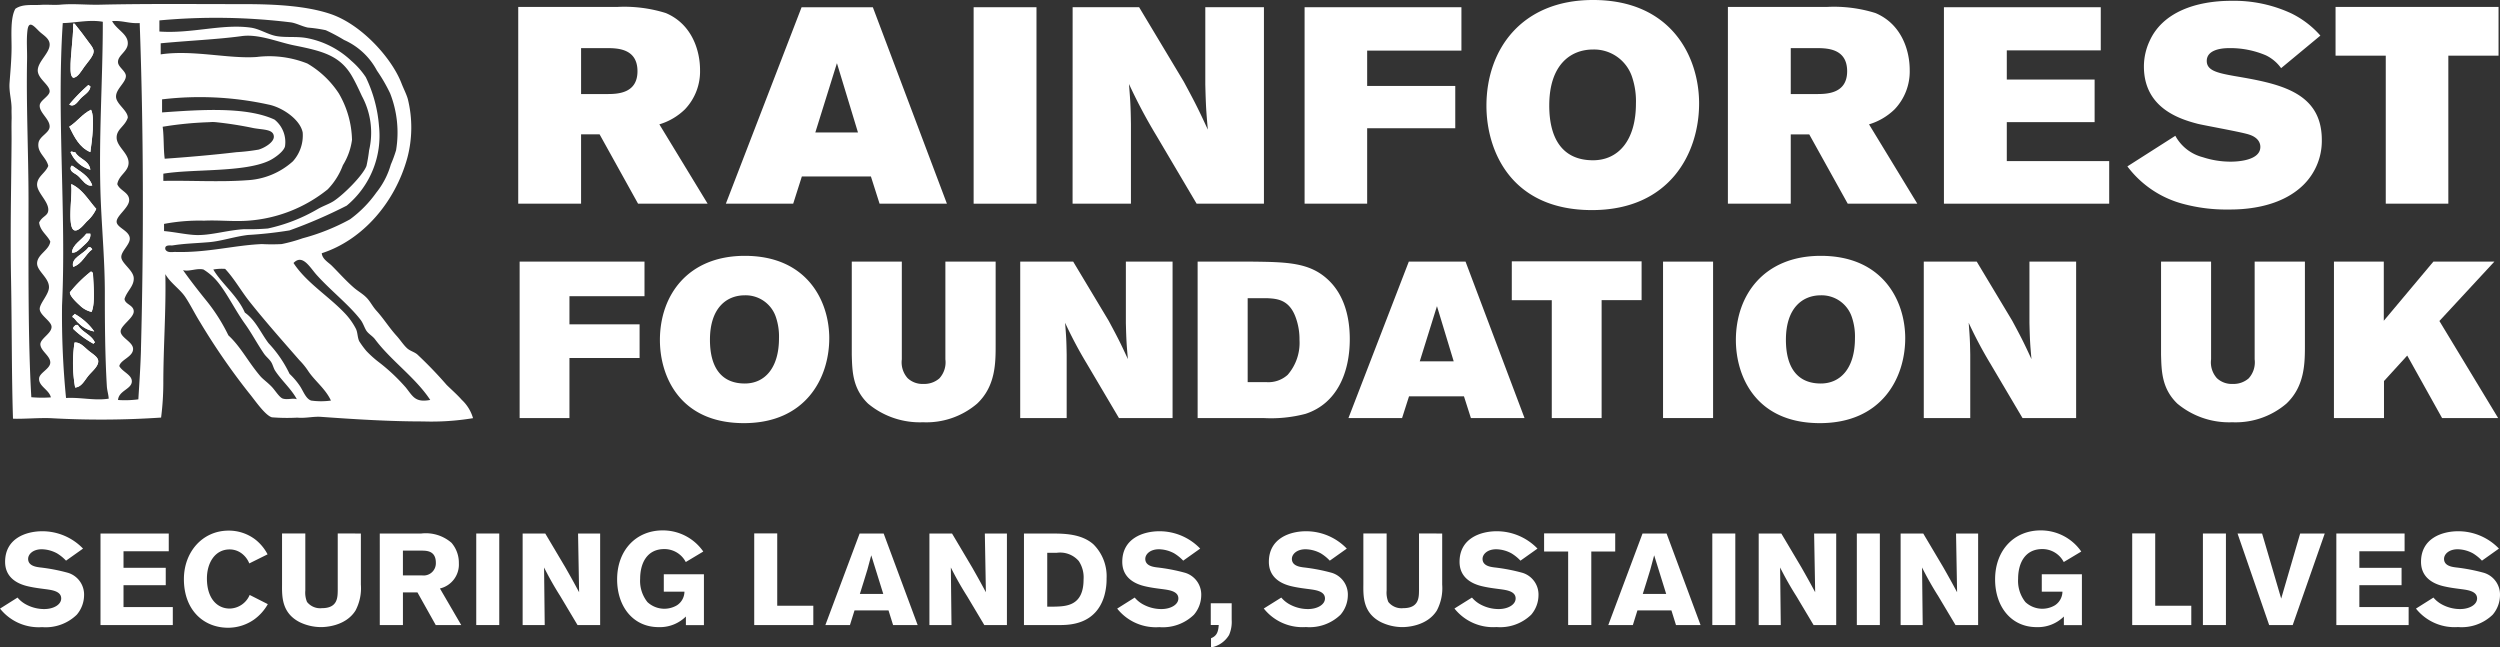 <?xml version="1.0" encoding="UTF-8"?> <svg xmlns="http://www.w3.org/2000/svg" width="317" height="82.101" viewBox="0 0 317 82.101"><rect x="0" y="0" width="317" height="82.101" fill="#333333" stroke="none"/><g id="Group_21" data-name="Group 21" transform="translate(-446.456 -206.93)"><g id="Group_8" data-name="Group 8" transform="translate(447.65 207.435)"><path id="Path_1" data-name="Path 1" d="M497.609,255.889a23.73,23.73,0,0,0-3.251-3.059,13.551,13.551,0,0,1-1.675-1.489,11.253,11.253,0,0,1-.91-1.241c-.23-.487-.188-1.087-.416-1.569a8.53,8.53,0,0,0-1.416-1.984c-2.1-2.212-4.88-3.879-6.5-6.366,1.138-1.192,2.07.543,2.911,1.487,1.784,1.992,4.118,3.8,5.585,5.706.319.405.514,1.047.749,1.4.292.421.779.667,1.092,1.082,2.014,2.7,5.141,4.858,7,7.688-1.973.373-2.211-.5-3.162-1.653m-11.927,1.735c-.681-.217-1.008-1.2-1.417-1.817a8.993,8.993,0,0,0-1.334-1.571,15.141,15.141,0,0,0-2.66-3.885c-1.008-1.331-1.625-2.9-3.008-3.887-.946-2.151-2.96-3.68-4-5.459a6.2,6.2,0,0,1,1.5-.081c1.173,1.254,1.992,2.755,3.083,4.134,1.941,2.452,4.211,5.01,6.33,7.439a8.993,8.993,0,0,1,1.084,1.325c.834,1.289,2.209,2.273,2.919,3.8a9.062,9.062,0,0,1-2.5,0m-3.586-.245c-.442-.137-.944-.993-1.408-1.49-.564-.593-1.148-.978-1.5-1.405-1.536-1.819-2.473-3.719-4.008-5.126a22.789,22.789,0,0,0-2.911-4.549c-.916-1.136-1.93-2.432-2.841-3.721.77.215,1.764-.288,2.591-.082a7.328,7.328,0,0,1,2,1.822c1.159,1.515,2.022,3.325,3.244,5.042.869,1.207,1.542,2.508,2.425,3.8.262.386.672.69.916,1.075.214.338.291.759.492,1.076.793,1.234,2.091,2.355,2.76,3.637-.507-.188-1.133.1-1.76-.081m-13.58-18.6c-.4-.012-1.1.174-1.334-.338-.111-.626.66-.455.917-.488,1.6-.25,2.787-.255,4.662-.414,1.535-.132,3.231-.716,4.919-.911a51.994,51.994,0,0,0,5.251-.579,61.454,61.454,0,0,0,7.253-3.141,11.516,11.516,0,0,0,4.092-10.087,17.256,17.256,0,0,0-1.674-6.2,10.148,10.148,0,0,0-1.828-2.069,11.246,11.246,0,0,0-5.669-2.893c-1.3-.235-2.619-.035-3.835-.25-1.112-.2-2.135-.921-3.259-1.072-3.62-.509-7.509.79-11.581.495V209.42a78.021,78.021,0,0,1,16.675.249c.686.1,1.415.509,2.158.662a18.071,18.071,0,0,1,2.258.329,22.392,22.392,0,0,1,2.329,1.24,8.712,8.712,0,0,1,4.166,3.887,20.557,20.557,0,0,1,1.676,2.893,13.628,13.628,0,0,1,.749,7.2,16.392,16.392,0,0,1-.667,1.819,10.106,10.106,0,0,1-1.839,3.555,14.791,14.791,0,0,1-3.336,3.39,26.816,26.816,0,0,1-6,2.4,20.437,20.437,0,0,1-2.667.737,23.338,23.338,0,0,1-2.5,0c-3.53.15-6.849,1.1-10.913,1m-1.5-3.557a23.887,23.887,0,0,1,5.078-.411c1.848-.091,3.724.138,5.587,0a18.125,18.125,0,0,0,10.087-3.97,8.8,8.8,0,0,0,1.925-3.059,8.165,8.165,0,0,0,1.158-3.226,12.174,12.174,0,0,0-1.666-5.871,11.959,11.959,0,0,0-3.995-3.8,13.059,13.059,0,0,0-6.425-.829c-3.586.256-8.094-.938-12.172-.331v-1.405c3.4-.329,7.2-.49,10.261-.911,2.153-.3,4.571.747,6.586,1.161,3.515.71,5.78,1.226,7.336,3.8.458.765.912,1.738,1.333,2.648a9.751,9.751,0,0,1,.91,6.863,19.569,19.569,0,0,1-.333,1.984c-.445,1.194-2.881,3.63-4.167,4.466-.548.358-1.327.611-1.993.993a21.546,21.546,0,0,1-6.344,2.479,28.448,28.448,0,0,1-2.993.085c-2.182.129-4.279.818-6.175.742-1.215-.055-2.647-.378-3.995-.5Zm-.089-6.367c3.709-.625,10.232-.134,13.428-1.653.742-.358,1.848-1.177,2-1.818a3.643,3.643,0,0,0-1.333-3.39c-3.606-1.674-9.491-1.243-14.256-.91v-1.655a40.569,40.569,0,0,1,13.505.662c1.73.344,4.022,1.887,4.328,3.554a4.9,4.9,0,0,1-1.244,3.639,9.364,9.364,0,0,1-5.835,2.4c-3.349.253-7.309.014-10.594.083Zm-.084-5.952a44.767,44.767,0,0,1,5.919-.579,4.252,4.252,0,0,1,.834,0,46.687,46.687,0,0,1,4.752.746c1.279.234,2.548.129,2.592,1.074.027.751-1.244,1.461-1.925,1.655a25.079,25.079,0,0,1-2.828.329c-2.7.324-6.245.635-9.086.828-.168-1.274-.084-2.791-.258-4.052m-2.75,28.195c-.057,2.207-.216,4.417-.334,6.367a12.732,12.732,0,0,1-2.577.082c.089-1.178,1.687-1.364,1.751-2.314.047-.875-1.174-1.228-1.59-1.984.164-.813,1.722-1.152,1.748-2.151.029-.895-1.548-1.433-1.577-2.232-.026-.757,1.682-1.722,1.661-2.563-.015-.808-1.12-.876-1.168-1.571.3-1,1.216-1.61,1.168-2.645-.041-.985-1.536-1.848-1.577-2.644-.041-.739,1.133-1.628,1.077-2.4-.063-.965-1.612-1.33-1.668-2.068-.057-.793,1.619-1.818,1.59-2.811-.029-.959-1.209-1.172-1.507-1.987.2-1.143,1.313-1.521,1.425-2.561.13-1.3-1.474-2.127-1.508-3.309-.027-1.11,1.064-1.446,1.417-2.562-.012-.91-1.474-1.725-1.494-2.647-.027-.992,1.272-1.818,1.25-2.647-.02-.626-.979-1.108-1-1.735-.042-.876,1.243-1.359,1.243-2.4.006-1.183-1.375-1.681-1.993-2.811,1.339-.1,2.153.338,3.5.249.492,13.4.521,27.774.16,41.341m-9.5,6.2a107.065,107.065,0,0,1-.507-11.74c.554-11.61-.688-24.007.091-35.8,1.665-.027,3.354-.47,5.078-.165.007,7.455-.578,15.129-.25,22.9.167,3.817.507,7.663.507,11.487,0,3.926.026,7.869.25,11.746.035.65.194,1.014.244,1.656-1.784.281-3.529-.188-5.413-.085m-3.258-6.864c-.015.911,1.3,1.511,1.258,2.4-.041.787-1.376,1.274-1.418,1.986-.062,1,1.259,1.413,1.495,2.4a15.724,15.724,0,0,1-2.479-.02c-.427-7.262-.355-16.325-.355-24.869,0-5.98-.3-11.96-.185-17.941.024-1.219-.093-2.464.048-3.68.175-1.521.992-.343,1.615.208.462.406,1.151.805,1.2,1.489.077,1.127-1.53,2.222-1.507,3.387.027,1.055,1.549,1.827,1.507,2.645-.042.6-1.2,1.111-1.258,1.737-.084.937,1.292,1.758,1.258,2.729-.034.792-1.3,1.2-1.418,2.068-.18,1.24.987,1.777,1.245,2.894-.348.9-1.357,1.316-1.419,2.314-.056,1.055,1.487,2.187,1.419,3.31-.042.742-.787.742-1.162,1.569.16,1.1,1,1.537,1.418,2.4-.145,1.107-1.619,1.6-1.675,2.729-.042,1,1.508,1.84,1.508,3.059-.006.936-1.223,2.085-1.174,2.8.062.8,1.507,1.53,1.5,2.24,0,.806-1.339,1.434-1.417,2.147m53.444,7.111c-.6-.68-1.285-1.274-1.924-1.9a51.939,51.939,0,0,0-3.744-3.887c-.39-.311-.89-.426-1.25-.743-.467-.414-.87-1.056-1.335-1.573-.994-1.095-1.634-2.176-2.591-3.226-.495-.548-.794-1.2-1.253-1.65-.471-.483-1.082-.814-1.576-1.241-1.05-.91-1.9-1.887-2.834-2.818-.446-.435-1.188-.82-1.257-1.566,5.162-1.666,9.288-6.414,10.845-12.071a15.044,15.044,0,0,0,.076-7.442c-.16-.613-.555-1.357-.826-2.068-1.239-3.182-5.073-7.448-9.011-8.764-2.995-1.007-6.879-1.241-10.915-1.241-6.253,0-12.582-.065-18.271.072-1.814.041-3.37-.16-5.072,0-.826.067-1.633-.034-2.418.02-1.159.077-2.333-.143-3.259.5-.644,1.137-.481,3.316-.481,4.867,0,1.571-.168,3.293-.251,4.466-.1,1.205.271,2.273.251,3.391-.015.405.016.811.007,1.22-.027.847-.007,1.721-.007,2.582-.035,5.844-.186,11.865-.061,18.088.1,5.56.068,12.049.241,17.359,1.121.066,3.381-.133,4.887-.058a113.391,113.391,0,0,0,13.891-.082,34.892,34.892,0,0,0,.283-4.3c0-4.686.36-9.289.256-13.891.64,1.144,1.9,1.915,2.578,2.977.652.992,1.18,2.092,1.84,3.14a84.07,84.07,0,0,0,6.163,8.93c.66.779,2.044,2.865,2.932,3.111a24.405,24.405,0,0,0,3.216.042c1.075.1,2-.17,3.028-.1,4.267.306,8.635.582,12.92.582a32.3,32.3,0,0,0,6.338-.415,5.1,5.1,0,0,0-1.419-2.316" transform="translate(-447.417 -207.337)" fill="#fff"></path><path id="Path_2" data-name="Path 2" d="M455.854,246.1c.437-.545,1.313-1.205,1.249-1.9-.048-.485-.645-.821-1.173-1.241-.618-.5-1.1-1.129-1.828-1.075a17.637,17.637,0,0,0,.077,5.707c.806-.065,1.174-.877,1.675-1.491" transform="translate(-445.843 -198.957)" fill="#fff"></path><path id="Path_3" data-name="Path 3" d="M456.517,242.486c.014-.1.089-.129.159-.164-.445-1.019-1.639-1.294-2.167-2.234h-.251c-.138.14-.333.216-.333.5a11.976,11.976,0,0,0,2.592,1.9" transform="translate(-445.838 -199.393)" fill="#fff"></path><path id="Path_4" data-name="Path 4" d="M456.582,212.9c.014-.4-.265-.722-.591-1.157-.673-.931-1.188-1.6-1.828-2.4h-.173v.25c0,1.694-.36,3.781-.333,5.454.007.353-.008.932.333,1.162.591-.052.993-.815,1.417-1.408.362-.509,1.141-1.328,1.175-1.9" transform="translate(-445.904 -206.849)" fill="#fff"></path><path id="Path_5" data-name="Path 5" d="M456.34,239.76c.5-1.173.215-3.529.174-4.962-.125-.02-.145-.138-.25-.165a16.443,16.443,0,0,0-2.675,2.644c-.034.444.819,1.261,1.259,1.655a3.07,3.07,0,0,0,1.492.828" transform="translate(-445.92 -200.716)" fill="#fff"></path><path id="Path_6" data-name="Path 6" d="M456.2,223.5c.2-1.424.6-4.428.083-5.374-1.1.532-1.751,1.517-2.757,2.15.652,1.31,1.285,2.639,2.674,3.224" transform="translate(-445.936 -204.719)" fill="#fff"></path><path id="Path_7" data-name="Path 7" d="M454.574,225.1c.512.426,1.077,1.459,1.834,1.238-.425-1.231-1.557-1.762-2.5-2.48h-.162c-.344.726.417.89.829,1.243" transform="translate(-445.903 -203.331)" fill="#fff"></path><path id="Path_8" data-name="Path 8" d="M455.215,232.343c.388-.358,1.028-.847.917-1.569h-.508c-.563.793-1.763,1.377-1.827,2.4.521.116,1.049-.5,1.418-.829" transform="translate(-445.869 -201.652)" fill="#fff"></path><path id="Path_9" data-name="Path 9" d="M456.352,232.416c-.125-.118-.16-.332-.495-.241-.534.841-2.264,1.308-1.925,2.479,1.168-.394,1.522-1.576,2.419-2.238" transform="translate(-445.847 -201.317)" fill="#fff"></path><path id="Path_10" data-name="Path 10" d="M456.2,215.766c-.127-.021-.147-.138-.25-.163a21.762,21.762,0,0,0-2.424,2.479c.646.434,1.123-.455,1.5-.828.431-.427,1.174-.834,1.174-1.489" transform="translate(-445.936 -205.332)" fill="#fff"></path><path id="Path_11" data-name="Path 11" d="M455.744,230.428a4.788,4.788,0,0,0,1.174-1.569c-1-1.111-1.73-2.481-3.169-3.144v.25c.16,1.151-.555,5.368.418,5.621.536.139,1.27-.852,1.577-1.158" transform="translate(-445.906 -202.879)" fill="#fff"></path><path id="Path_12" data-name="Path 12" d="M454.609,240.116a3.772,3.772,0,0,0,2,1.075,7.623,7.623,0,0,0-2.494-2.232c-.027.193-.292.15-.257.414.307.158.458.517.75.743" transform="translate(-445.855 -199.666)" fill="#fff"></path><path id="Path_13" data-name="Path 13" d="M456.165,224.7c-.167-1.219-1.431-1.343-1.925-2.232-.3.062-.4-.186-.584,0a3.921,3.921,0,0,0,2.509,2.232" transform="translate(-445.904 -203.683)" fill="#fff"></path><path id="Path_14" data-name="Path 14" d="M457.1,244.2c.065.695-.811,1.354-1.249,1.9-.5.614-.87,1.426-1.675,1.491a17.6,17.6,0,0,1-.077-5.707c.729-.053,1.21.57,1.828,1.075.528.42,1.125.758,1.173,1.241" transform="translate(-445.843 -198.957)" fill="#fff"></path><path id="Path_15" data-name="Path 15" d="M456.676,242.322c-.07.035-.145.067-.159.164a12.018,12.018,0,0,1-2.592-1.9c0-.282.2-.358.333-.5h.25c.529.941,1.723,1.215,2.168,2.234" transform="translate(-445.838 -199.393)" fill="#fff"></path><path id="Path_16" data-name="Path 16" d="M455.991,211.744c.327.435.6.758.591,1.158-.035.573-.814,1.39-1.175,1.9-.424.593-.825,1.357-1.417,1.408-.34-.229-.327-.808-.334-1.161-.027-1.675.334-3.761.334-5.455v-.249h.173c.64.793,1.154,1.466,1.828,2.4" transform="translate(-445.904 -206.849)" fill="#fff"></path><path id="Path_17" data-name="Path 17" d="M456.514,234.8c.042,1.431.327,3.789-.174,4.962a3.087,3.087,0,0,1-1.491-.828c-.44-.394-1.293-1.213-1.259-1.655a16.394,16.394,0,0,1,2.674-2.645c.1.027.125.145.25.167" transform="translate(-445.92 -200.716)" fill="#fff"></path><path id="Path_18" data-name="Path 18" d="M456.28,218.129c.521.947.117,3.951-.083,5.374-1.389-.584-2.022-1.914-2.674-3.222,1.008-.635,1.653-1.62,2.757-2.152" transform="translate(-445.936 -204.719)" fill="#fff"></path><path id="Path_19" data-name="Path 19" d="M456.408,226.333c-.757.221-1.322-.811-1.835-1.238-.41-.353-1.173-.517-.828-1.243h.162c.944.718,2.076,1.249,2.5,2.48" transform="translate(-445.903 -203.331)" fill="#fff"></path><path id="Path_20" data-name="Path 20" d="M456.131,230.774c.112.722-.529,1.213-.917,1.569-.369.332-.9.946-1.418.829.063-1.021,1.264-1.605,1.828-2.4Z" transform="translate(-445.87 -201.652)" fill="#fff"></path><path id="Path_21" data-name="Path 21" d="M455.858,232.175c.333-.091.368.123.495.241-.9.664-1.251,1.844-2.419,2.239-.34-1.172,1.389-1.638,1.925-2.48" transform="translate(-445.847 -201.317)" fill="#fff"></path><path id="Path_22" data-name="Path 22" d="M455.947,215.6c.1.025.124.143.25.163,0,.655-.743,1.061-1.174,1.489-.375.373-.854,1.261-1.5.828a22.067,22.067,0,0,1,2.424-2.479" transform="translate(-445.936 -205.332)" fill="#fff"></path><path id="Path_23" data-name="Path 23" d="M456.918,228.86a4.788,4.788,0,0,1-1.174,1.569c-.306.3-1.041,1.3-1.577,1.157-.973-.254-.256-4.469-.418-5.621v-.25c1.439.664,2.168,2.034,3.169,3.145" transform="translate(-445.906 -202.879)" fill="#fff"></path><path id="Path_24" data-name="Path 24" d="M456.61,241.191a3.763,3.763,0,0,1-2-1.075c-.293-.226-.445-.585-.75-.743-.035-.263.23-.221.256-.414a7.652,7.652,0,0,1,2.5,2.232" transform="translate(-445.855 -199.666)" fill="#fff"></path><path id="Path_25" data-name="Path 25" d="M454.24,222.469c.493.89,1.758,1.014,1.925,2.232a3.918,3.918,0,0,1-2.509-2.232c.18-.185.285.063.584,0" transform="translate(-445.904 -203.683)" fill="#fff"></path><path id="Path_26" data-name="Path 26" d="M507.309,212.86v5.823h3.309c1.316,0,3.842-.07,3.842-2.893,0-2.858-2.49-2.93-3.878-2.93Zm-7.969-5.221h12.523a17.616,17.616,0,0,1,6.19.775c3.344,1.413,4.34,4.8,4.34,7.2a6.954,6.954,0,0,1-1.921,5.011,7.883,7.883,0,0,1-3.237,1.9l6.118,10.056h-8.822l-4.874-8.786h-2.349v8.786h-7.969Z" transform="translate(-434.822 -207.263)" fill="#fff"></path></g><path id="Path_27" data-name="Path 27" d="M534.613,214.761l-2.74,8.786h5.408Zm-4.482-7.093h9.036l9.392,24.911h-8.539l-1.1-3.457h-8.753l-1.1,3.457h-8.538Z" transform="translate(17.966 0.179)" fill="#fff"></path><rect id="Rectangle_34" data-name="Rectangle 34" width="7.97" height="24.911" transform="translate(569.912 207.847)" fill="#fff"></rect><g id="Group_9" data-name="Group 9" transform="translate(582.466 207.847)"><path id="Path_28" data-name="Path 28" d="M555.916,207.668h8.432L570,217.089c1.388,2.576,1.779,3.318,3.059,6.1-.214-2.435-.25-2.964-.321-5.752v-9.774h7.435v24.911h-8.538l-5.087-8.61a66.734,66.734,0,0,1-3.487-6.563c.178,2.259.214,2.824.248,5.081v10.092h-7.4Z" transform="translate(-555.916 -207.668)" fill="#fff"></path></g><path id="Path_29" data-name="Path 29" d="M599.473,207.668v5.5H587.52v4.481h11.172v5.363H587.52v9.563h-7.934V207.668Z" transform="translate(32.292 0.179)" fill="#fff"></path><g id="Group_10" data-name="Group 10" transform="translate(634.931 206.93)"><path id="Path_30" data-name="Path 30" d="M606.109,220.3c0,4.341,1.779,6.952,5.548,6.952,3.2,0,5.444-2.5,5.444-7.2a9.614,9.614,0,0,0-.463-3.279,5.077,5.077,0,0,0-4.98-3.565c-2.845,0-5.548,1.941-5.548,7.091m19-.247c0,6.317-3.735,13.517-13.59,13.517-10.281,0-13.376-7.551-13.376-13.232,0-7.129,4.447-13.408,13.518-13.408,9.925,0,13.448,7.2,13.448,13.124" transform="translate(-598.139 -206.93)" fill="#fff"></path><path id="Path_31" data-name="Path 31" d="M630.754,212.86v5.823h3.309c1.316,0,3.841-.07,3.841-2.893,0-2.858-2.491-2.93-3.877-2.93Zm-7.97-5.221h12.524a17.608,17.608,0,0,1,6.189.775c3.344,1.413,4.34,4.8,4.34,7.2a6.947,6.947,0,0,1-1.921,5.011,7.88,7.88,0,0,1-3.238,1.9l6.12,10.056h-8.823L633.1,223.8h-2.347v8.786h-7.97Z" transform="translate(-592.161 -206.758)" fill="#fff"></path></g><path id="Path_32" data-name="Path 32" d="M644.83,207.668h19.886v5.47H652.8v3.7h11.136v5.4H652.8v4.94h12.985v5.4H644.83Z" transform="translate(48.117 0.179)" fill="#fff"></path><g id="Group_11" data-name="Group 11" transform="translate(716.207 207.034)"><path id="Path_33" data-name="Path 33" d="M669.63,224.128a5.53,5.53,0,0,0,3.488,2.717,11.357,11.357,0,0,0,3.52.564c.641,0,3.772-.071,3.772-1.87,0-.176,0-1.095-1.387-1.552-.89-.318-5.515-1.129-6.547-1.377-2.312-.6-6.83-2.012-6.83-7.269a7.673,7.673,0,0,1,.712-3.211c1.636-3.669,5.87-5.117,10.389-5.117a17.251,17.251,0,0,1,7.576,1.588,11.849,11.849,0,0,1,3.7,2.823l-4.98,4.128a5.109,5.109,0,0,0-1.921-1.622,11.5,11.5,0,0,0-4.658-.918c-1.353,0-2.849.353-2.849,1.623,0,1.2,1.282,1.517,3.453,1.906,5.585.952,11.136,1.94,11.136,8.115a7.841,7.841,0,0,1-2.242,5.61c-3.168,3.211-8.219,3.211-9.607,3.211a21.04,21.04,0,0,1-5.834-.741,12.973,12.973,0,0,1-6.971-4.728Z" transform="translate(-663.549 -207.014)" fill="#fff"></path></g><path id="Path_34" data-name="Path 34" d="M684.794,207.639h20.667v6.174h-6.367v18.773H691.16V213.814h-6.367Z" transform="translate(57.811 0.172)" fill="#fff"></path><path id="Path_35" data-name="Path 35" d="M515.317,233.627v4.383H505.8v3.569h8.894v4.271H505.8v7.614h-6.317V233.627Z" transform="translate(12.862 6.476)" fill="#fff"></path><g id="Group_12" data-name="Group 12" transform="translate(530.132 239.373)"><path id="Path_36" data-name="Path 36" d="M520.144,243.689c0,3.456,1.416,5.536,4.42,5.536,2.55,0,4.334-2,4.334-5.732a7.649,7.649,0,0,0-.369-2.613,4.042,4.042,0,0,0-3.965-2.838c-2.266,0-4.42,1.546-4.42,5.647m15.128-.2c0,5.029-2.975,10.761-10.821,10.761-8.187,0-10.652-6.013-10.652-10.536,0-5.676,3.541-10.677,10.766-10.677,7.9,0,10.708,5.732,10.708,10.452" transform="translate(-513.798 -233.04)" fill="#fff"></path><path id="Path_37" data-name="Path 37" d="M533.378,233.627h6.346v12.391a3,3,0,0,0,.737,2.388,2.739,2.739,0,0,0,2.01.731,2.915,2.915,0,0,0,2.012-.7,3.013,3.013,0,0,0,.764-2.417V233.627h6.374v10.565c0,2.275,0,5.225-2.351,7.445a9.9,9.9,0,0,1-6.856,2.36,10.265,10.265,0,0,1-6.968-2.36c-1.982-1.911-2.01-4.132-2.068-6.21Z" transform="translate(-509.049 -232.898)" fill="#fff"></path><path id="Path_38" data-name="Path 38" d="M550.568,233.627h6.714l4.5,7.5c1.1,2.051,1.417,2.642,2.437,4.862-.169-1.938-.2-2.361-.256-4.58v-7.783h5.922v19.836h-6.8l-4.051-6.855a53.8,53.8,0,0,1-2.777-5.226c.143,1.8.17,2.248.2,4.046v8.036h-5.892Z" transform="translate(-504.879 -232.898)" fill="#fff"></path><path id="Path_39" data-name="Path 39" d="M575.017,238.263v10.649h2.408a3.652,3.652,0,0,0,2.663-.927,6.19,6.19,0,0,0,1.5-4.44,8.035,8.035,0,0,0-.512-2.922c-.849-2.248-2.434-2.3-3.68-2.36Zm-6.346-4.636h6.8c4.476.056,7.365.085,9.717,2.276,2.068,1.91,2.776,4.748,2.776,7.559,0,4.186-1.585,8.147-5.609,9.468a17.188,17.188,0,0,1-5.354.533h-8.329Z" transform="translate(-500.488 -232.898)" fill="#fff"></path></g><path id="Path_40" data-name="Path 40" d="M595.285,239.274l-2.182,7h4.305Zm-3.57-5.647h7.194l7.479,19.836h-6.8l-.878-2.752h-6.968l-.88,2.752h-6.8Z" transform="translate(33.378 6.476)" fill="#fff"></path><path id="Path_41" data-name="Path 41" d="M600.732,233.6H617.19v4.917h-5.07V253.47H605.8V238.522h-5.07Z" transform="translate(37.421 6.47)" fill="#fff"></path><rect id="Rectangle_35" data-name="Rectangle 35" width="6.345" height="19.836" transform="translate(657.33 240.103)" fill="#fff"></rect><g id="Group_13" data-name="Group 13" transform="translate(666.566 239.373)"><path id="Path_42" data-name="Path 42" d="M629.943,243.689c0,3.456,1.417,5.536,4.421,5.536,2.549,0,4.333-2,4.333-5.732a7.62,7.62,0,0,0-.369-2.613,4.04,4.04,0,0,0-3.964-2.838c-2.266,0-4.421,1.546-4.421,5.647m15.128-.2c0,5.029-2.974,10.761-10.821,10.761-8.187,0-10.651-6.013-10.651-10.536,0-5.676,3.541-10.677,10.766-10.677,7.9,0,10.707,5.732,10.707,10.452" transform="translate(-623.599 -233.04)" fill="#fff"></path><path id="Path_43" data-name="Path 43" d="M642.773,233.627h6.714l4.505,7.5c1.1,2.051,1.414,2.642,2.435,4.862-.17-1.938-.2-2.361-.255-4.58v-7.783h5.92v19.836h-6.8l-4.051-6.855a53.6,53.6,0,0,1-2.775-5.226c.142,1.8.169,2.248.2,4.046v8.036h-5.892Z" transform="translate(-618.948 -232.898)" fill="#fff"></path><path id="Path_44" data-name="Path 44" d="M666.986,233.627h6.344v12.391a3,3,0,0,0,.736,2.388,2.749,2.749,0,0,0,2.013.731,2.915,2.915,0,0,0,2.012-.7,3.017,3.017,0,0,0,.764-2.417V233.627h6.373v10.565c0,2.275,0,5.225-2.351,7.445a9.9,9.9,0,0,1-6.854,2.36,10.263,10.263,0,0,1-6.969-2.36c-1.983-1.911-2.012-4.132-2.068-6.21Z" transform="translate(-613.075 -232.898)" fill="#fff"></path></g><path id="Path_45" data-name="Path 45" d="M684.631,233.627h6.318v7.5l6.289-7.5h7.734L698,241.157l7.449,12.306h-7.109l-4.418-7.923-2.947,3.231v4.692h-6.347Z" transform="translate(57.771 6.476)" fill="#fff"></path><g id="Group_14" data-name="Group 14" transform="translate(446.456 274.299)"><path id="Path_46" data-name="Path 46" d="M448.679,269.55a3.666,3.666,0,0,0,1.126.9,4.86,4.86,0,0,0,2.255.558c1.161,0,2.156-.542,2.156-1.348,0-.921-1.178-1.069-2.04-1.183-.646-.083-1.291-.164-1.922-.3-.713-.147-3.15-.657-3.15-3.157,0-2.991,2.685-3.879,4.708-3.879a7.162,7.162,0,0,1,5.172,2.2l-2.155,1.53a5.441,5.441,0,0,0-1.161-.938,4.241,4.241,0,0,0-1.907-.508c-1.159,0-1.738.657-1.738,1.216,0,.887.994,1.019,1.491,1.085a23.063,23.063,0,0,1,3.581.69,2.881,2.881,0,0,1,2.022,2.845,3.852,3.852,0,0,1-.928,2.466A5.654,5.654,0,0,1,451.8,273.3a6.259,6.259,0,0,1-5.339-2.351Z" transform="translate(-446.456 -261.148)" fill="#fff"></path></g><path id="Path_47" data-name="Path 47" d="M456.713,261.373h8.653v2.253H459.63v2.1h5.355v2.2H459.63V270.7h6.25v2.285h-9.168Z" transform="translate(2.488 13.205)" fill="#fff"></path><g id="Group_15" data-name="Group 15" transform="translate(469.774 274.217)"><path id="Path_48" data-name="Path 48" d="M475.863,270.4a6.023,6.023,0,0,1-1.773,1.973,5.736,5.736,0,0,1-3.267,1.019c-3.1,0-5.6-2.237-5.6-6.166,0-3.437,2.353-6.149,5.669-6.149a5.529,5.529,0,0,1,3.415,1.152,5.817,5.817,0,0,1,1.526,1.856l-2.321,1.152a2.922,2.922,0,0,0-.878-1.2,2.535,2.535,0,0,0-1.608-.575c-1.89,0-2.884,1.742-2.884,3.682,0,2.55,1.308,3.816,2.884,3.816a2.816,2.816,0,0,0,2.536-1.727Z" transform="translate(-465.222 -261.082)" fill="#fff"></path><path id="Path_49" data-name="Path 49" d="M485.234,261.373v6.479a6.067,6.067,0,0,1-.68,3.288c-1.26,2.005-3.862,2.1-4.36,2.1a6.277,6.277,0,0,1-2.717-.624c-2.254-1.152-2.254-3.191-2.239-4.769v-6.479h2.951v7.234a3.094,3.094,0,0,0,.216,1.448,2.121,2.121,0,0,0,1.889.788c1.991,0,1.991-1.347,2.006-2.251v-7.218Z" transform="translate(-462.793 -261.011)" fill="#fff"></path><path id="Path_50" data-name="Path 50" d="M488.146,263.543v3.141h2.419a1.55,1.55,0,0,0,1.757-1.594c0-1.481-1.077-1.53-1.691-1.547Zm-2.935-2.17h5.271a4.954,4.954,0,0,1,3.83,1.184,3.883,3.883,0,0,1,.928,2.581,3.121,3.121,0,0,1-2.4,3.206l2.7,4.637h-3.232l-2.321-4.143h-1.839v4.143h-2.935Z" transform="translate(-460.374 -261.011)" fill="#fff"></path></g><rect id="Rectangle_36" data-name="Rectangle 36" width="2.918" height="11.608" transform="translate(506.844 274.579)" fill="#fff"></rect><g id="Group_16" data-name="Group 16" transform="translate(512.727 274.185)"><path id="Path_51" data-name="Path 51" d="M499.79,261.373h2.868l2.536,4.274c.928,1.629,1.21,2.155,1.757,3.173l-.133-7.448h2.8v11.608h-2.868l-2.188-3.667a40.63,40.63,0,0,1-2.055-3.633l.082,7.3h-2.8Z" transform="translate(-499.79 -260.979)" fill="#fff"></path><path id="Path_52" data-name="Path 52" d="M518.152,271.973a4.692,4.692,0,0,1-3.449,1.348c-3.264,0-5.271-2.631-5.271-6.05,0-3.733,2.437-6.215,5.769-6.215a6.225,6.225,0,0,1,5.155,2.68l-2.22,1.331a3.054,3.054,0,0,0-2.721-1.644c-2.219,0-3.064,1.825-3.064,3.765a4.3,4.3,0,0,0,.927,2.96,3.142,3.142,0,0,0,3.746.4,2.085,2.085,0,0,0,.944-1.727H515.35v-2.2h5.088v6.445h-2.286Z" transform="translate(-497.451 -261.056)" fill="#fff"></path></g><path id="Path_53" data-name="Path 53" d="M523.423,261.36h2.917v9.175h4.575v2.449h-7.493Z" transform="translate(18.669 13.202)" fill="#fff"></path><g id="Group_17" data-name="Group 17" transform="translate(551.114 274.299)"><path id="Path_54" data-name="Path 54" d="M536.5,264.136c-.149.59-.314,1.2-.481,1.792-.248.871-.7,2.235-.962,3.106h2.967Zm1.574-2.763,4.311,11.608h-3.116l-.58-1.858h-4.31l-.58,1.858h-3.116l4.343-11.608Z" transform="translate(-530.684 -261.093)" fill="#fff"></path><path id="Path_55" data-name="Path 55" d="M541.3,261.373h2.868l2.536,4.274c.928,1.629,1.21,2.155,1.757,3.173l-.133-7.448h2.8v11.608h-2.868l-2.188-3.667a40.615,40.615,0,0,1-2.055-3.633l.083,7.3h-2.8Z" transform="translate(-528.108 -261.093)" fill="#fff"></path><path id="Path_56" data-name="Path 56" d="M553.9,263.823v6.823h.893c1.559-.034,3.714-.114,3.714-3.453a3.733,3.733,0,0,0-.614-2.334,3.12,3.12,0,0,0-2.818-1.036Zm-2.951-2.45h3.729c1.426.016,3.581.048,5.072,1.366a5.693,5.693,0,0,1,1.675,4.339,7.762,7.762,0,0,1-.3,2.237c-1.078,3.585-4.344,3.652-5.57,3.667h-4.607Z" transform="translate(-525.768 -261.093)" fill="#fff"></path><path id="Path_57" data-name="Path 57" d="M562.683,269.55a3.673,3.673,0,0,0,1.127.9,4.855,4.855,0,0,0,2.254.558c1.161,0,2.156-.542,2.156-1.348,0-.921-1.178-1.069-2.039-1.183-.647-.083-1.294-.164-1.924-.3-.713-.147-3.15-.657-3.15-3.157,0-2.991,2.686-3.879,4.708-3.879a7.161,7.161,0,0,1,5.172,2.2l-2.153,1.53a5.413,5.413,0,0,0-1.162-.938,4.234,4.234,0,0,0-1.906-.508c-1.16,0-1.741.657-1.741,1.216,0,.887.994,1.019,1.492,1.085a23.035,23.035,0,0,1,3.581.69,2.881,2.881,0,0,1,2.022,2.845,3.851,3.851,0,0,1-.927,2.466A5.656,5.656,0,0,1,565.8,273.3a6.254,6.254,0,0,1-5.338-2.351Z" transform="translate(-523.461 -261.148)" fill="#fff"></path><path id="Path_58" data-name="Path 58" d="M570.012,268.492h2.652v2.1a4.143,4.143,0,0,1-.332,1.923,3.346,3.346,0,0,1-2.288,1.578v-1.167c.747-.3.912-.806.979-1.677h-1.011Z" transform="translate(-521.145 -259.367)" fill="#fff"></path><path id="Path_59" data-name="Path 59" d="M577.643,269.55a3.672,3.672,0,0,0,1.127.9,4.86,4.86,0,0,0,2.255.558c1.158,0,2.156-.542,2.156-1.348,0-.921-1.178-1.069-2.04-1.183-.647-.083-1.294-.164-1.923-.3-.712-.147-3.15-.657-3.15-3.157,0-2.991,2.687-3.879,4.708-3.879a7.164,7.164,0,0,1,5.172,2.2l-2.155,1.53a5.37,5.37,0,0,0-1.159-.938,4.239,4.239,0,0,0-1.906-.508c-1.16,0-1.741.657-1.741,1.216,0,.887.994,1.019,1.492,1.085a23.044,23.044,0,0,1,3.58.69,2.882,2.882,0,0,1,2.023,2.845,3.847,3.847,0,0,1-.929,2.466,5.653,5.653,0,0,1-4.392,1.562,6.254,6.254,0,0,1-5.338-2.351Z" transform="translate(-519.833 -261.148)" fill="#fff"></path><path id="Path_60" data-name="Path 60" d="M595.58,261.373v6.479a6.068,6.068,0,0,1-.68,3.288c-1.259,2.005-3.862,2.1-4.359,2.1a6.282,6.282,0,0,1-2.719-.624c-2.255-1.152-2.255-3.191-2.238-4.769v-6.479h2.951v7.234a3.11,3.11,0,0,0,.215,1.448,2.123,2.123,0,0,0,1.89.788c1.988,0,1.988-1.347,2-2.251v-7.218Z" transform="translate(-517.368 -261.093)" fill="#fff"></path><path id="Path_61" data-name="Path 61" d="M597.1,269.55a3.7,3.7,0,0,0,1.128.9,4.852,4.852,0,0,0,2.254.558c1.161,0,2.155-.542,2.155-1.348,0-.921-1.177-1.069-2.04-1.183-.645-.083-1.291-.164-1.921-.3-.713-.147-3.15-.657-3.15-3.157,0-2.991,2.685-3.879,4.707-3.879a7.171,7.171,0,0,1,5.174,2.2l-2.156,1.53a5.443,5.443,0,0,0-1.161-.938,4.235,4.235,0,0,0-1.906-.508c-1.161,0-1.741.657-1.741,1.216,0,.887.994,1.019,1.492,1.085a23.063,23.063,0,0,1,3.581.69,2.879,2.879,0,0,1,2.02,2.845,3.844,3.844,0,0,1-.927,2.466,5.655,5.655,0,0,1-4.392,1.562,6.254,6.254,0,0,1-5.338-2.351Z" transform="translate(-515.113 -261.148)" fill="#fff"></path></g><path id="Path_62" data-name="Path 62" d="M604.028,261.36h9.017v2.3h-3.033v9.322h-2.934v-9.322h-3.05Z" transform="translate(38.22 13.202)" fill="#fff"></path><g id="Group_18" data-name="Group 18" transform="translate(650.385 274.579)"><path id="Path_63" data-name="Path 63" d="M616.395,264.136c-.15.59-.316,1.2-.481,1.792-.249.871-.7,2.235-.962,3.106h2.967Zm1.574-2.763,4.309,11.608h-3.116l-.579-1.858h-4.31l-.58,1.858h-3.116l4.343-11.608Z" transform="translate(-610.576 -261.373)" fill="#fff"></path></g><rect id="Rectangle_37" data-name="Rectangle 37" width="2.916" height="11.608" transform="translate(663.577 274.579)" fill="#fff"></rect><g id="Group_19" data-name="Group 19" transform="translate(669.459 274.579)"><path id="Path_64" data-name="Path 64" d="M625.927,261.373h2.867l2.537,4.274c.928,1.629,1.209,2.155,1.757,3.173l-.133-7.448h2.8v11.608h-2.869l-2.187-3.667a40.647,40.647,0,0,1-2.056-3.633l.083,7.3h-2.8Z" transform="translate(-625.927 -261.373)" fill="#fff"></path></g><rect id="Rectangle_38" data-name="Rectangle 38" width="2.918" height="11.608" transform="translate(681.903 274.579)" fill="#fff"></rect><g id="Group_20" data-name="Group 20" transform="translate(687.455 274.185)"><path id="Path_65" data-name="Path 65" d="M640.41,261.373h2.868l2.537,4.274c.927,1.629,1.209,2.155,1.756,3.173l-.133-7.448h2.8v11.608h-2.869l-2.187-3.667a40.889,40.889,0,0,1-2.055-3.633l.083,7.3h-2.8Z" transform="translate(-640.41 -260.979)" fill="#fff"></path><path id="Path_66" data-name="Path 66" d="M658.771,271.973a4.68,4.68,0,0,1-3.448,1.348c-3.264,0-5.272-2.631-5.272-6.05,0-3.733,2.439-6.215,5.772-6.215a6.228,6.228,0,0,1,5.154,2.68l-2.222,1.331a3.046,3.046,0,0,0-2.719-1.644c-2.222,0-3.067,1.825-3.067,3.765a4.3,4.3,0,0,0,.928,2.96,3.142,3.142,0,0,0,3.746.4,2.093,2.093,0,0,0,.946-1.727h-2.619v-2.2h5.088v6.445h-2.287Z" transform="translate(-638.071 -261.056)" fill="#fff"></path></g><path id="Path_67" data-name="Path 67" d="M664.043,261.36h2.917v9.175h4.575v2.449h-7.493Z" transform="translate(52.777 13.202)" fill="#fff"></path><rect id="Rectangle_39" data-name="Rectangle 39" width="2.919" height="11.608" transform="translate(725.785 274.579)" fill="#fff"></rect><path id="Path_68" data-name="Path 68" d="M682.732,261.373h3.118l-4.063,11.608H678.8l-4.01-11.608h3.114l2.422,8.254Z" transform="translate(55.385 13.205)" fill="#fff"></path><path id="Path_69" data-name="Path 69" d="M684.875,261.373h8.653v2.253h-5.736v2.1h5.353v2.2h-5.353V270.7h6.249v2.285h-9.166Z" transform="translate(57.83 13.205)" fill="#fff"></path><path id="Path_70" data-name="Path 70" d="M695.216,269.55a3.7,3.7,0,0,0,1.127.9,4.86,4.86,0,0,0,2.255.558c1.161,0,2.153-.542,2.153-1.348,0-.921-1.175-1.069-2.036-1.183-.647-.083-1.294-.164-1.922-.3-.713-.147-3.151-.657-3.151-3.157,0-2.991,2.686-3.879,4.707-3.879a7.162,7.162,0,0,1,5.173,2.2l-2.155,1.53a5.38,5.38,0,0,0-1.161-.938,4.235,4.235,0,0,0-1.906-.508c-1.161,0-1.74.657-1.74,1.216,0,.887.994,1.019,1.491,1.085a22.984,22.984,0,0,1,3.58.69,2.88,2.88,0,0,1,2.024,2.845,3.852,3.852,0,0,1-.928,2.466,5.658,5.658,0,0,1-4.395,1.562A6.249,6.249,0,0,1,693,270.948Z" transform="translate(59.8 13.151)" fill="#fff"></path></g></svg> 
